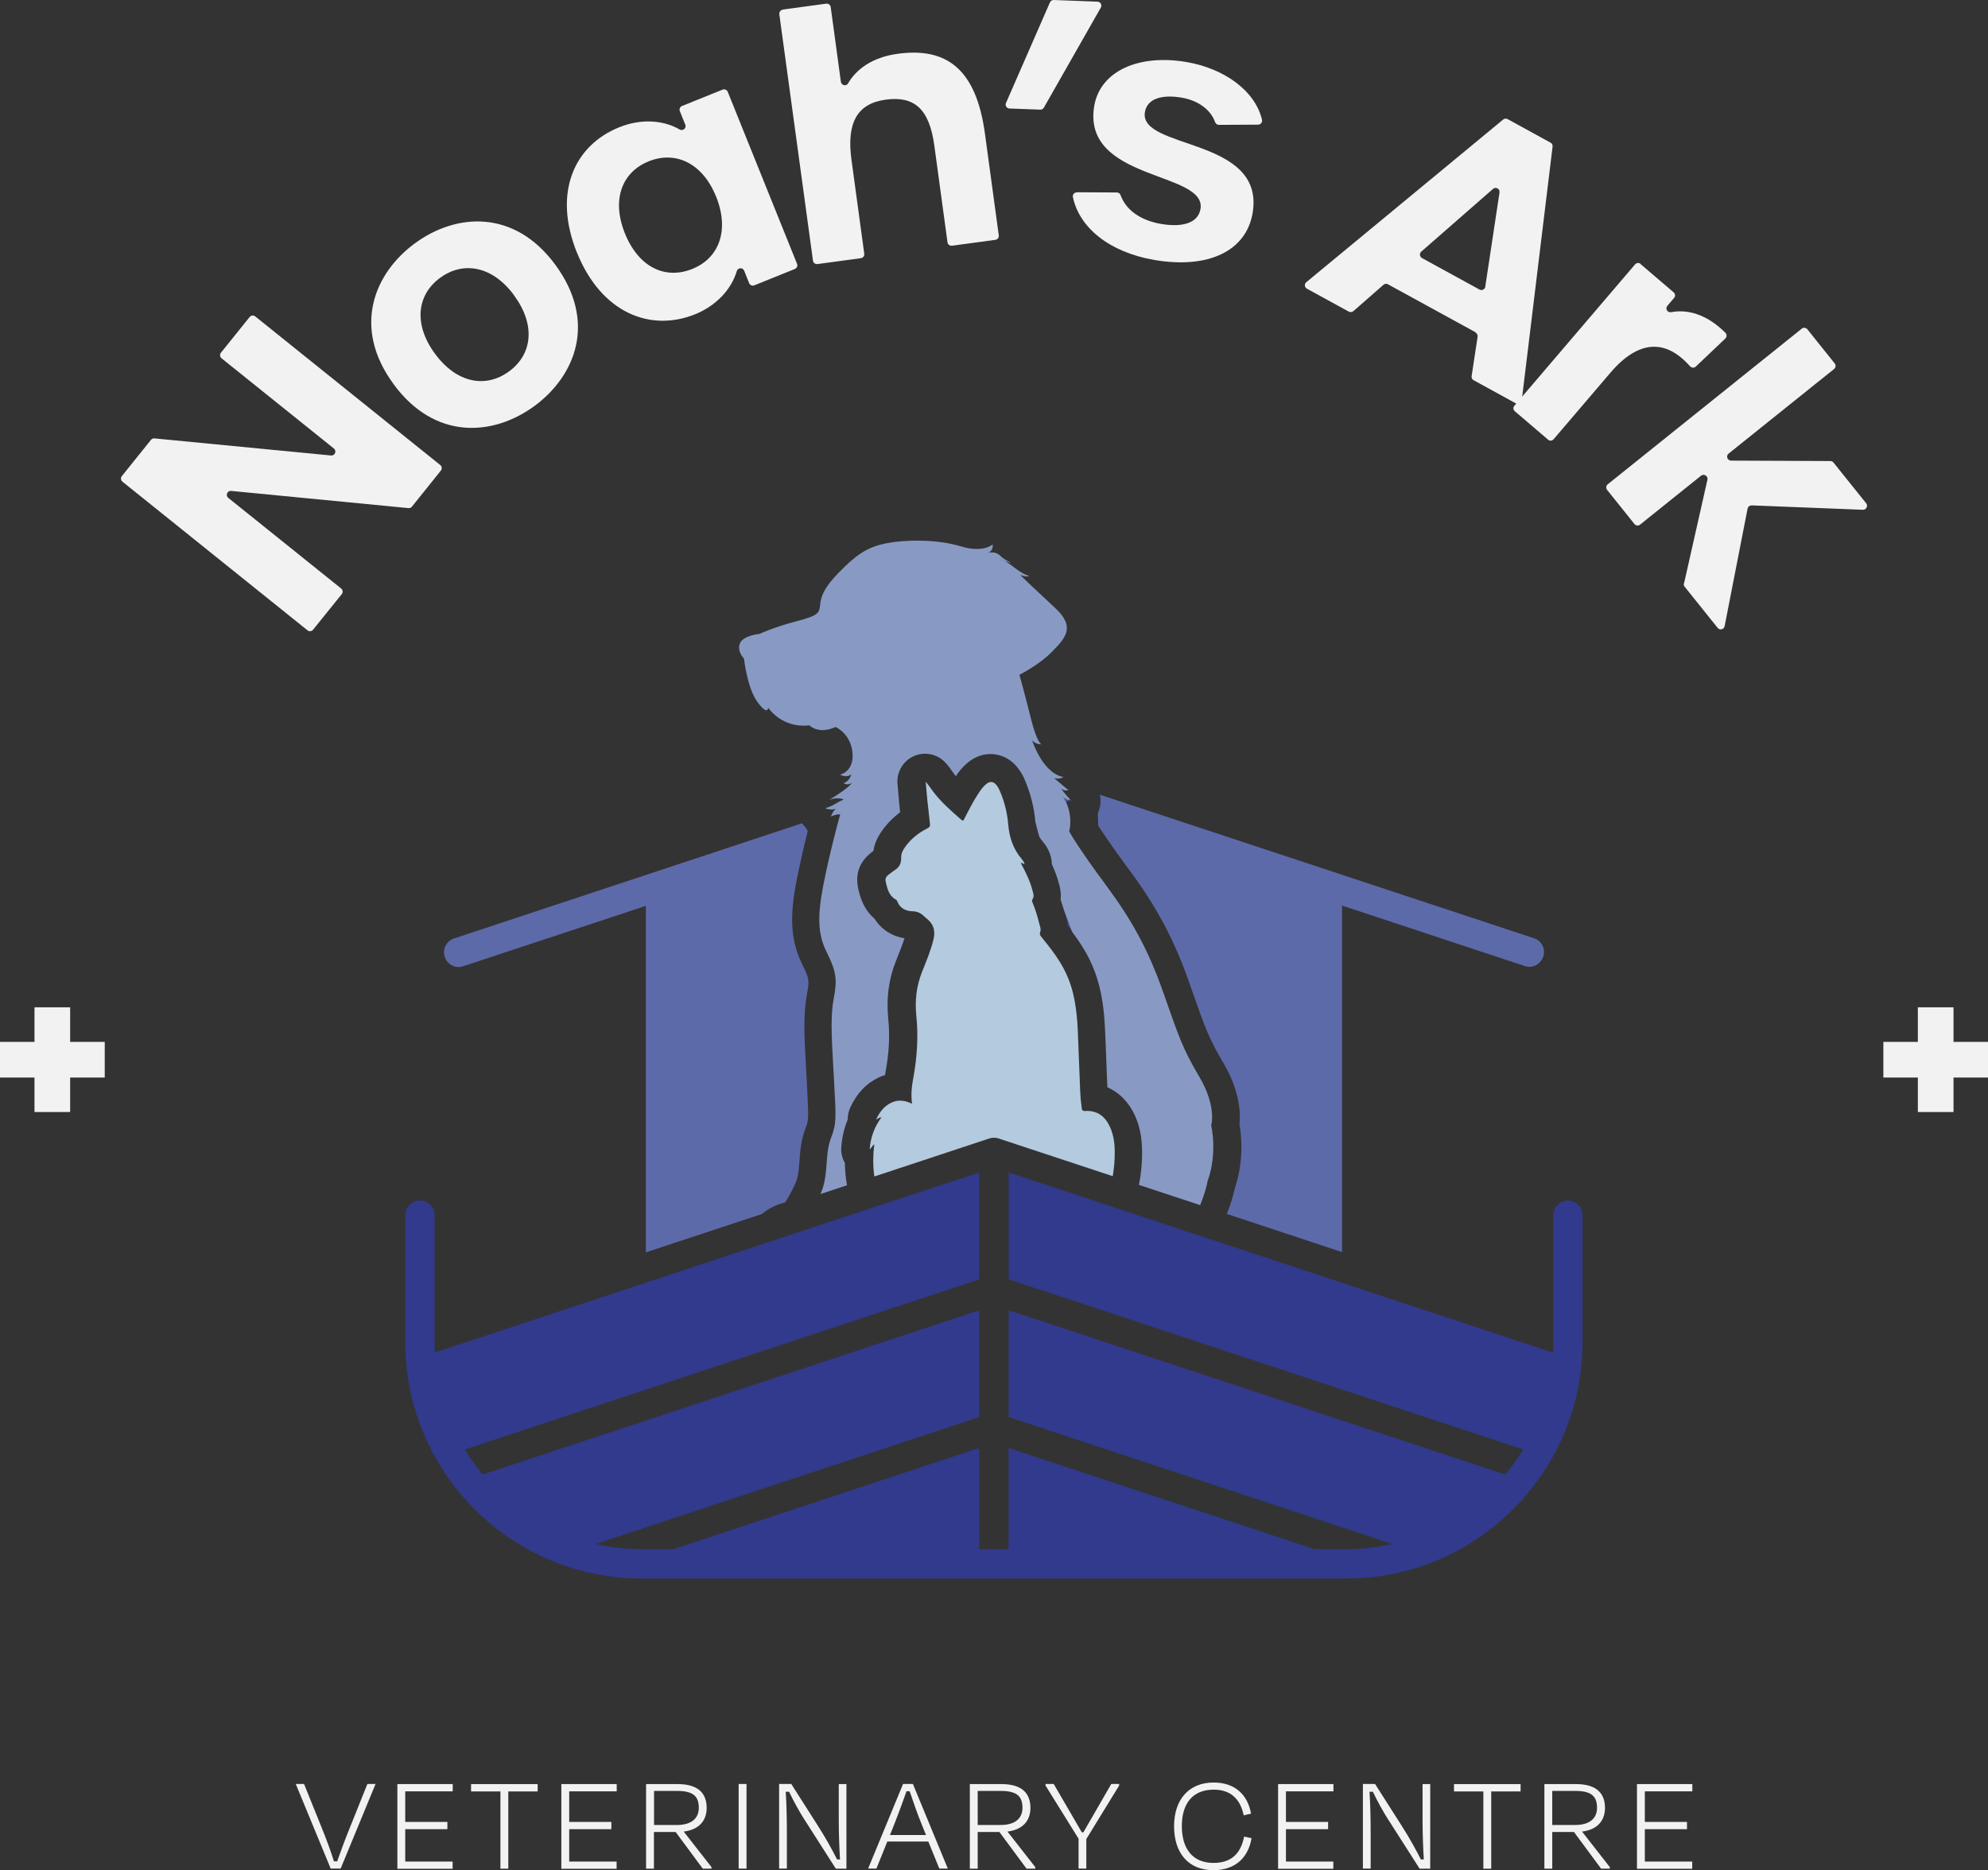<?xml version="1.0" encoding="UTF-8"?>
<svg id="Layer_2" data-name="Layer 2" xmlns="http://www.w3.org/2000/svg" viewBox="0 0 189.61 178.4">
  <rect x="0" y="0" width="189.61" height="178.4" fill="#333333" stroke="none"/>
  <defs>
    <style>
      .cls-1 {
        fill: none;
      }

      .cls-2 {
        fill: #5d6aa9;
      }

      .cls-3 {
        fill: #313a8d;
      }

      .cls-4 {
        fill: #889ac4;
      }

      .cls-5 {
        fill: #7282b6;
      }

      .cls-6 {
        fill: #47529b;
      }

      .cls-7 {
        fill: #b3cadf;
      }

      .cls-8 {
        fill: #f2f2f2;
      }
    </style>
  </defs>
  <g id="Layer_1-2" data-name="Layer 1">
    <g>
      <g>
        <path class="cls-3" d="M149.55,114.53c-.77,0-1.4.62-1.4,1.4v12.1c0,.34,0,.67-.03,1l-51.91-17.18v10.19l49.07,16.23c-.51.84-1.09,1.64-1.71,2.39l-47.36-15.67v10.19l36.58,12.1c-1.41.33-2.88.5-4.4.5h-3.01l-29.18-9.65v9.65h-2.8v-9.65l-29.18,9.65h-3.01c-1.5,0-2.98-.17-4.39-.5l36.58-12.1v-10.19l-47.36,15.67c-.62-.75-1.2-1.55-1.71-2.39l49.07-16.23v-10.19l-6.55,2.16c-.08.04-.18.06-.27.08l-45.1,14.93c-.02-.33-.03-.66-.03-1v-12.1c0-.78-.63-1.4-1.4-1.4s-1.4.62-1.4,1.4v12.1c0,4.65,1.41,8.97,3.83,12.57.01.01.02.02.03.04.05.08.1.15.15.22,3.21,4.63,8.11,8.01,13.79,9.23.03,0,.05.01.07.02.06.01.13.03.2.03t.01,0c1.45.29,2.95.45,4.48.45h67.17c1.55,0,3.06-.15,4.52-.46.03,0,.06,0,.09-.01,5.75-1.2,10.7-4.59,13.93-9.25.06-.08.11-.15.16-.23.01-.01.02-.03.03-.04,2.42-3.59,3.83-7.92,3.83-12.56v-12.1c0-.78-.62-1.4-1.4-1.4Z"/>
        <polygon class="cls-1" points="117.02 115.8 123.46 117.93 117.02 115.8 117.02 115.8"/>
        <path class="cls-2" d="M74.91,114.67c.48-.79.97-1.69,1.12-2.24.14-.5.17-1.04.22-1.66.07-.94.14-2,.58-3.15.29-.75.3-.79.17-3.44l-.04-.77c-.03-.59-.06-1.16-.09-1.7-.15-2.72-.27-4.87.08-6.79.26-1.41.27-1.5-.46-2.98-1.44-2.91-.97-5.88-.26-9.18.29-1.35.57-2.54.81-3.48-.06-.09-.11-.19-.15-.28-.14-.14-.27-.3-.38-.47l-33.2,10.99c-.74.24-1.13,1.03-.89,1.76.19.59.73.97,1.32.97.15,0,.29-.03.44-.08l14.62-4.83,2.8-.93v33.05l11.08-3.66c.63-.53,1.4-.91,2.23-1.1Z"/>
        <polygon class="cls-5" points="72.67 115.78 72.68 115.77 61.6 119.43 61.6 119.44 72.67 115.78"/>
        <path class="cls-2" d="M104.78,77.42c-.02.06-.05.12-.08.18.04.4.05.78.03,1.13.49.77,1.43,2.17,2.85,4.08,2.75,3.7,4.4,6.79,5.89,11.04l.23.66c1.24,3.54,1.57,4.49,2.98,6.88,1.56,2.65,1.65,4.75,1.54,5.85.5,2.96-.16,5.3-.45,6.13-.17.81-.47,1.7-.76,2.43l6.43,2.13,4.56,1.51v-33.05l2.8.92,14.62,4.84c.15.05.29.08.44.08.59,0,1.13-.38,1.33-.97.25-.74-.15-1.53-.89-1.76l-41.4-13.69c.12.52.08,1.08-.13,1.62Z"/>
        <polygon class="cls-5" points="128.02 119.44 128.02 119.44 123.46 117.93 128.02 119.44"/>
        <path class="cls-6" d="M101.39,75.98c.12.18.22.37.31.55.1-.07.2-.13.29-.2-.37-.11-.53-.27-.59-.35Z"/>
        <path class="cls-6" d="M101.39,75.98s-.02-.04-.04-.06c0,0,0,.02.04.06Z"/>
        <path class="cls-6" d="M98.8,78.39c.05.58.17,1.04.38,1.42-.14-.49-.27-.96-.38-1.42Z"/>
        <path class="cls-6" d="M101.69,87.49c.05.18.14.47.18.84.15.18.29.37.43.56-.28-.71-.54-1.41-.8-2.11.06.21.12.42.17.64l.02.07Z"/>
        <path class="cls-4" d="M115.54,107.29s.49-1.79-1.14-4.55c-1.63-2.76-1.97-3.86-3.43-8.01-1.45-4.15-3.06-7.03-5.52-10.34-2.46-3.3-3.5-5.09-3.48-5.09.02,0,.38-1.32-.29-2.77-.08-.18-.19-.37-.31-.55-.03-.04-.04-.06-.04-.06.01.02.02.04.04.06.06.09.22.25.59.35.04-.03.07-.05.11-.08-.18-.18-.52-.53-.94-1.12,0,0,.26.39.77.24,0,0-.47-.38-1.36-1.14,0,0,.55.16.89-.12,0,0-1.75-.04-3.01-3.52,0,0,.3.43.89.41,0,0-.43-.22-.98-2.44-.55-2.22-1.1-4.19-1.1-4.19,0,0,1.89-.94,3.13-2.22,1.24-1.28,2.26-2.32.28-4.15-1.97-1.83-3.37-3.15-3.31-3.15s.41.22.87.1c0,0-.61-.12-1.48-.83-.42-.34-.75-.53-.98-.62-.22-.06-.36-.11-.36-.11,0,0,.13,0,.36.11.21.06.48.14.77.22,0,0-.65-.26-1.14-.73-.45-.43-1.06-.27-1.15-.25.07-.02.53-.19.46-.81,0,0-.87.85-3.07.18-2.2-.67-5.18-.65-7.09-.28-1.91.37-2.97,1.22-4.47,2.74-1.5,1.52-1.75,2.34-1.83,3.13-.08.79-.16,1.02-2.28,1.57-2.11.55-3.5,1.2-3.5,1.2,0,0-1.57.14-1.87.91-.3.77.39,1.44.39,1.44,0,0,.3,2.83,1.3,4.17,1,1.34,1,.51,1,.51,0,0,1.3,2.01,3.94,1.69,0,0,.85.91,2.5.16,0,0,1.44.63,1.61,2.46.16,1.83-1.2,2.09-1.2,2.09,0,0,.67.35,1.08-.04,0,0-.1.63-.73.85,0,0,.37.26.81-.04,0,0-.24.37-1.16.98-.91.61-1.02.65-1.02.65,0,0,.59-.22,1.1-.12.51.1.18.08-.47.47-.65.39-1.02.45-1.02.45,0,0,.51.24,1.06.04,0,0-.15.04-.34.38-.05.1-.11.22-.17.37,0,0,.47-.24.89-.2,0,0-.67,2.3-1.38,5.61-.71,3.31-.95,5.44.05,7.45s1.05,2.67.69,4.63c-.36,1.96-.11,4.55.06,7.89.17,3.34.25,3.86-.3,5.29s-.28,2.92-.72,4.55c-.07.25-.16.51-.28.79l2.15-.71.37-.12c-.12-.72-.19-1.43-.2-2.14-.02-.03-.03-.06-.05-.09-.22-.42-.33-.9-.29-1.4.06-.87.24-1.7.55-2.48.02-.05.04-.1.06-.15,0-.4.08-.8.25-1.17.63-1.34,1.49-2.26,2.63-2.82.22-.11.45-.2.68-.27.02-.09.03-.19.05-.28.34-1.85.42-3.51.26-5.08-.2-1.94.04-3.8.73-5.51l.09-.23c.27-.68.53-1.32.73-1.95-1.22-.19-2.22-.85-2.85-1.85-.22-.19-.41-.39-.57-.59-.63-.8-.84-1.67-.96-2.13-.37-1.52.05-2.72,1.28-3.66,0,0,.1-.08.13-.1.09-.56.29-1.1.61-1.6.26-.41.56-.8.9-1.16.31-.33.66-.64,1.04-.93-.03-.28-.06-.57-.09-.87,0-.09-.01-.17-.02-.26-.03-.3-.05-.59-.08-.89,0-.05,0-.09-.01-.14l-.05-.54c-.1-1.13.54-2.21,1.58-2.66.34-.15.7-.22,1.05-.22.74,0,1.46.31,1.97.88.28.31.49.6.65.84.05.08.11.15.16.22.05.07.1.13.15.2.27-.4.61-.84,1.08-1.24.83-.72,1.67-.87,2.23-.87.61,0,1.77.18,2.68,1.42.33.44.53.88.65,1.18.52,1.25.84,2.55.95,3.87.12.46.25.93.38,1.42.08.14.17.27.27.39.19.22.63.75.83,1.53.06.23.09.46.09.69.25.55.49,1.15.66,1.8l.02.06c.07.25.24.83.16,1.54.11.31.21.63.31.97.26.7.53,1.4.8,2.11.61.81,1.2,1.69,1.68,2.68.74,1.53,1.1,3.07,1.28,4.56.09.72.14,1.42.17,2.11.03.72.06,1.45.09,2.17.03.71.05,1.42.08,2.12.01.23.02.45.03.68,0,.17.01.33.02.49,1.13.49,2.05,1.42,2.63,2.7.45,1,.67,2.09.68,3.43.01,1.06-.09,2.13-.3,3.18l5.84,1.93s0,0,0,0c.28-.7.59-1.59.71-2.31,0,0,.96-2.32.33-5.37Z"/>
        <path class="cls-6" d="M102.25,76.39s-.06-.04-.16-.14c-.04.03-.07.05-.11.08.08.02.17.04.27.06Z"/>
        <path class="cls-7" d="M95.24,108.6l10.89,3.6c.13-.76.2-1.53.19-2.32,0-.81-.11-1.62-.45-2.37-.46-1.02-1.22-1.6-2.37-1.53-.34.02-.31-.19-.34-.39-.14-.97-.15-1.94-.19-2.92-.07-1.43-.1-2.87-.17-4.3-.09-1.94-.31-3.86-1.18-5.64-.54-1.12-1.28-2.1-2.06-3.06-.08-.1-.16-.2-.24-.3-.11-.14-.19-.26-.1-.49.09-.25-.04-.55-.11-.82-.16-.66-.36-1.31-.62-1.94-.06-.14-.08-.24.01-.38.17-.28.03-.58-.04-.85-.23-.9-.66-1.73-1.09-2.55.14-.11.2.14.35.07-.05-.2-.18-.35-.3-.5-.8-.95-1.16-2.06-1.26-3.29-.09-1.05-.34-2.08-.75-3.06-.09-.22-.19-.43-.33-.62-.31-.41-.66-.46-1.05-.12-.31.26-.53.59-.75.93-.49.75-.89,1.55-1.3,2.34-.06.12-.09.28-.29.11-.98-.85-1.95-1.7-2.73-2.74-.22-.29-.41-.6-.67-.89.05.6.1,1.19.16,1.79.08.75.16,1.49.25,2.24.03.22-.04.31-.25.42-.91.46-1.69,1.09-2.25,1.97-.17.26-.26.55-.25.86.02.52-.19.9-.63,1.17-.17.11-.33.23-.48.35-.41.31-.44.45-.32.94.15.61.34,1.2.95,1.52.05.03.1.1.12.17.26.66.81.91,1.45.93.47.01.8.19,1.11.49.1.1.21.19.32.28.63.53.75,1.19.55,1.97-.26,1.04-.67,2.03-1.07,3.02-.55,1.37-.7,2.78-.55,4.25.2,1.95.07,3.89-.28,5.82-.15.82-.26,1.65-.13,2.53-.68-.33-1.35-.42-2.02-.08-.66.33-1.08.88-1.41,1.58.18-.05.29-.21.51-.2-.67.91-1.04,1.9-1.12,3.04.2-.13.24-.37.44-.46-.14,1.06-.13,2.08,0,3.06l10.98-3.63c.29-.09.59-.09.88,0Z"/>
      </g>
      <g>
        <polygon class="cls-8" points="189.61 99.39 186.32 99.39 186.32 96.09 182.92 96.09 182.92 99.39 179.63 99.39 179.63 102.79 182.92 102.79 182.92 106.08 186.32 106.08 186.32 102.79 189.61 102.79 189.61 99.39"/>
        <polygon class="cls-8" points="9.99 99.39 6.69 99.39 6.69 96.09 3.29 96.09 3.29 99.39 0 99.39 0 102.79 3.29 102.79 3.29 106.08 6.69 106.08 6.69 102.79 9.99 102.79 9.99 99.39"/>
      </g>
      <g>
        <path class="cls-8" d="M31.54,178.25l-3.33-8.07h.79l1.69,4.19c.42,1.02.89,2.31,1.16,3.19h.31c.31-.9.78-2.16,1.2-3.19l1.68-4.19h.78l-3.33,8.07h-.94Z"/>
        <path class="cls-8" d="M37.9,170.19h5.28v.69h-4.53v2.92h4.02v.69h-4.02v3.09h4.52v.69h-5.27v-8.07Z"/>
        <path class="cls-8" d="M44.93,170.19h6.35v.7h-2.8v7.37h-.75v-7.37h-2.8v-.7Z"/>
        <path class="cls-8" d="M53.54,170.19h5.28v.69h-4.53v2.92h4.02v.69h-4.02v3.09h4.52v.69h-5.27v-8.07Z"/>
        <path class="cls-8" d="M64.43,174.76h-2.06v3.5h-.75v-8.07h3.02c1.96,0,2.76.89,2.76,2.27,0,1.24-.75,2.08-2.19,2.26l2.65,3.39v.15h-.83l-2.59-3.5ZM62.38,170.84v3.25h2.2c1.29,0,2.07-.57,2.07-1.64s-.5-1.61-2.08-1.61h-2.19Z"/>
        <path class="cls-8" d="M70.45,178.25v-8.07h.75v8.07h-.75Z"/>
        <path class="cls-8" d="M76.79,173.68c-.59-.91-1.12-1.91-1.53-2.76h-.32c.08,1.13.11,2.68.11,3.94v3.39h-.74v-8.07h1.16l2.58,4.05c.73,1.14,1.36,2.3,1.79,3.15h.28c-.07-1.06-.12-2.55-.12-3.8v-3.39h.73v8.07h-1.01l-2.92-4.57Z"/>
        <path class="cls-8" d="M88.56,175.67h-3.93l-1.04,2.58h-.79l3.33-8.07h.94l3.33,8.07h-.81l-1.05-2.58ZM84.88,175.05h3.44l-.4-.99c-.42-1.02-.87-2.33-1.16-3.19h-.3c-.31.9-.77,2.15-1.18,3.19l-.4.99Z"/>
        <path class="cls-8" d="M95.31,174.76h-2.06v3.5h-.75v-8.07h3.02c1.96,0,2.76.89,2.76,2.27,0,1.24-.75,2.08-2.19,2.26l2.65,3.39v.15h-.83l-2.59-3.5ZM93.25,170.84v3.25h2.2c1.29,0,2.07-.57,2.07-1.64s-.5-1.61-2.08-1.61h-2.19Z"/>
        <path class="cls-8" d="M102.87,178.25v-2.85l-3.15-5.07v-.15h.78l2.68,4.61h.15l2.66-4.61h.75v.15l-3.13,5.1v2.82h-.74Z"/>
        <path class="cls-8" d="M111.98,174.21c0-2.51,1.38-4.17,3.78-4.17,2.02,0,3.25,1.17,3.56,2.97l-.7.16c-.32-1.56-1.25-2.45-2.85-2.45-2.06,0-3.05,1.37-3.05,3.48s.99,3.51,3.02,3.51c1.71,0,2.61-.91,2.92-2.51l.71.15c-.31,1.84-1.53,3.05-3.64,3.05-2.43,0-3.75-1.68-3.75-4.19Z"/>
        <path class="cls-8" d="M121.9,170.19h5.28v.69h-4.53v2.92h4.02v.69h-4.02v3.09h4.52v.69h-5.27v-8.07Z"/>
        <path class="cls-8" d="M132.47,173.68c-.59-.91-1.12-1.91-1.53-2.76h-.32c.08,1.13.11,2.68.11,3.94v3.39h-.74v-8.07h1.16l2.58,4.05c.73,1.14,1.36,2.3,1.79,3.15h.28c-.07-1.06-.12-2.55-.12-3.8v-3.39h.73v8.07h-1.01l-2.92-4.57Z"/>
        <path class="cls-8" d="M138.68,170.19h6.35v.7h-2.8v7.37h-.75v-7.37h-2.8v-.7Z"/>
        <path class="cls-8" d="M150.11,174.76h-2.06v3.5h-.75v-8.07h3.02c1.96,0,2.76.89,2.76,2.27,0,1.24-.75,2.08-2.19,2.26l2.65,3.39v.15h-.83l-2.59-3.5ZM148.05,170.84v3.25h2.2c1.29,0,2.07-.57,2.07-1.64s-.5-1.61-2.08-1.61h-2.19Z"/>
        <path class="cls-8" d="M156.13,170.19h5.28v.69h-4.53v2.92h4.02v.69h-4.02v3.09h4.52v.69h-5.27v-8.07Z"/>
      </g>
      <g>
        <path class="cls-8" d="M11.61,45.43l2.79-3.47c.08-.1.2-.15.33-.14l16.84,1.63c.37.04.57-.44.27-.67l-10.71-8.6c-.16-.13-.19-.37-.06-.53l2.74-3.41c.13-.16.37-.19.53-.06l17.65,14.18c.16.13.19.37.06.53l-2.76,3.44c-.08.1-.2.15-.33.14l-16.91-1.64c-.37-.04-.57.44-.27.67l10.76,8.64c.16.13.19.37.06.53l-2.74,3.4c-.13.16-.37.19-.53.06l-17.65-14.18c-.16-.13-.19-.37-.06-.53Z"/>
        <path class="cls-8" d="M37.51,36.6c-3.93-5.37-1.84-10.54,2.09-13.41,3.9-2.85,9.46-3.27,13.39,2.1,3.96,5.42,1.9,10.57-2.03,13.45-3.93,2.87-9.49,3.29-13.45-2.13ZM49.04,28.18c-2.04-2.79-4.83-3.31-7.06-1.68-2.2,1.61-2.57,4.4-.51,7.22,2.08,2.84,4.85,3.34,7.08,1.71,2.23-1.63,2.55-4.43.49-7.24Z"/>
        <path class="cls-8" d="M55.03,24.11c-2.32-5.75-.25-10.25,4.03-11.97,1.98-.8,4.12-.74,5.76.21.31.18.68-.13.54-.46l-.52-1.29c-.08-.19.02-.41.21-.49l3.87-1.56c.19-.08.42.02.49.21l6.61,16.41c.08.19-.02.41-.21.49l-3.87,1.56c-.19.08-.41-.02-.49-.21l-.47-1.18c-.14-.34-.61-.31-.71.04-.53,1.79-2.03,3.33-3.98,4.11-4.27,1.72-8.94-.13-11.26-5.88ZM68.3,18.76c-1.29-3.21-3.87-4.4-6.43-3.37-2.53,1.02-3.57,3.63-2.27,6.87,1.32,3.27,3.88,4.43,6.44,3.39,2.53-1.02,3.56-3.66,2.26-6.9Z"/>
        <path class="cls-8" d="M74.66.91l4.14-.56c.21-.03.4.12.43.32l.97,7.13c.05.35.52.46.69.15.79-1.37,2.35-2.5,4.74-2.82,4.57-.62,7.46,1.36,8.31,7.61l1.32,9.71c.03.21-.12.4-.32.43l-4.14.56c-.21.03-.4-.12-.43-.32l-1.26-9.26c-.48-3.49-1.92-4.73-4.65-4.35-2.7.37-3.73,2.2-3.25,5.72l1.22,8.97c.03.21-.12.4-.32.43l-4.14.56c-.21.03-.4-.12-.43-.32l-3.21-23.51c-.03-.21.12-.4.32-.43Z"/>
        <path class="cls-8" d="M100.5,0l4.18.16c.28.01.46.32.31.57l-5.43,9.54c-.07.12-.2.2-.34.19l-2.94-.11c-.27-.01-.44-.29-.33-.53L100.14.23c.06-.14.21-.23.36-.23Z"/>
        <path class="cls-8" d="M102.71,18.34l3.82.02c.16,0,.3.11.35.26.51,1.41,1.89,2.4,3.85,2.74,2.18.37,3.55-.15,3.77-1.42.62-3.63-11.43-2.64-10.12-9.92.62-3.27,4.26-4.88,8.8-4.1,3.58.61,6.55,2.74,7.19,5.52.05.23-.14.45-.37.45l-3.75.02c-.17,0-.3-.11-.36-.27-.43-1.2-1.64-2.06-3.16-2.32-2.02-.35-3.32.15-3.53,1.36-.62,3.63,11.51,2.36,10.27,9.65-.62,3.63-4.24,5.34-9.36,4.47-4.32-.74-7.18-3.1-7.78-6.01-.05-.23.14-.44.38-.44Z"/>
        <path class="cls-8" d="M140.74,31.7l-8.36-4.58c-.14-.08-.31-.06-.43.05l-2.87,2.51c-.12.1-.29.12-.43.05l-4-2.19c-.23-.13-.27-.45-.06-.62l18.78-15.52c.12-.1.29-.11.42-.04l4.1,2.25c.14.07.21.22.19.38l-2.94,24.2c-.03.27-.32.42-.56.29l-4.03-2.21c-.14-.08-.22-.23-.19-.39l.57-3.76c.02-.16-.05-.31-.19-.39ZM141.66,27.35l1.36-8.99c.05-.35-.36-.57-.62-.34l-6.84,5.98c-.2.17-.16.49.07.62l5.48,3c.23.13.52-.02.56-.28Z"/>
        <path class="cls-8" d="M156.46,25.18l3.17,2.71c.16.14.18.38.04.53l-.64.75c-.24.28.01.68.37.61,1.46-.28,3.31.12,5.16,1.96.15.15.15.4,0,.55l-2.82,2.68c-.16.15-.4.13-.55-.03-2.31-2.61-4.9-2.54-7.59.61l-5.42,6.35c-.14.16-.38.18-.53.04l-3.17-2.71c-.16-.14-.18-.38-.04-.53l11.51-13.48c.14-.16.38-.18.53-.04Z"/>
        <path class="cls-8" d="M160.62,55.65l2.23-9.89c.08-.35-.33-.6-.61-.38l-5.82,4.67c-.16.13-.4.1-.53-.06l-2.61-3.26c-.13-.16-.1-.4.06-.53l18.51-14.85c.16-.13.4-.1.53.06l2.61,3.26c.13.16.1.4-.06.53l-10.06,8.07c-.28.22-.12.67.24.67l9.47.04c.11,0,.22.05.29.14l3.12,3.89c.2.25.01.63-.31.62l-10.61-.42c-.19,0-.35.12-.39.31l-2.19,11.21c-.06.32-.47.42-.67.16l-3.15-3.93c-.07-.09-.1-.21-.07-.32Z"/>
      </g>
    </g>
  </g>
</svg>
